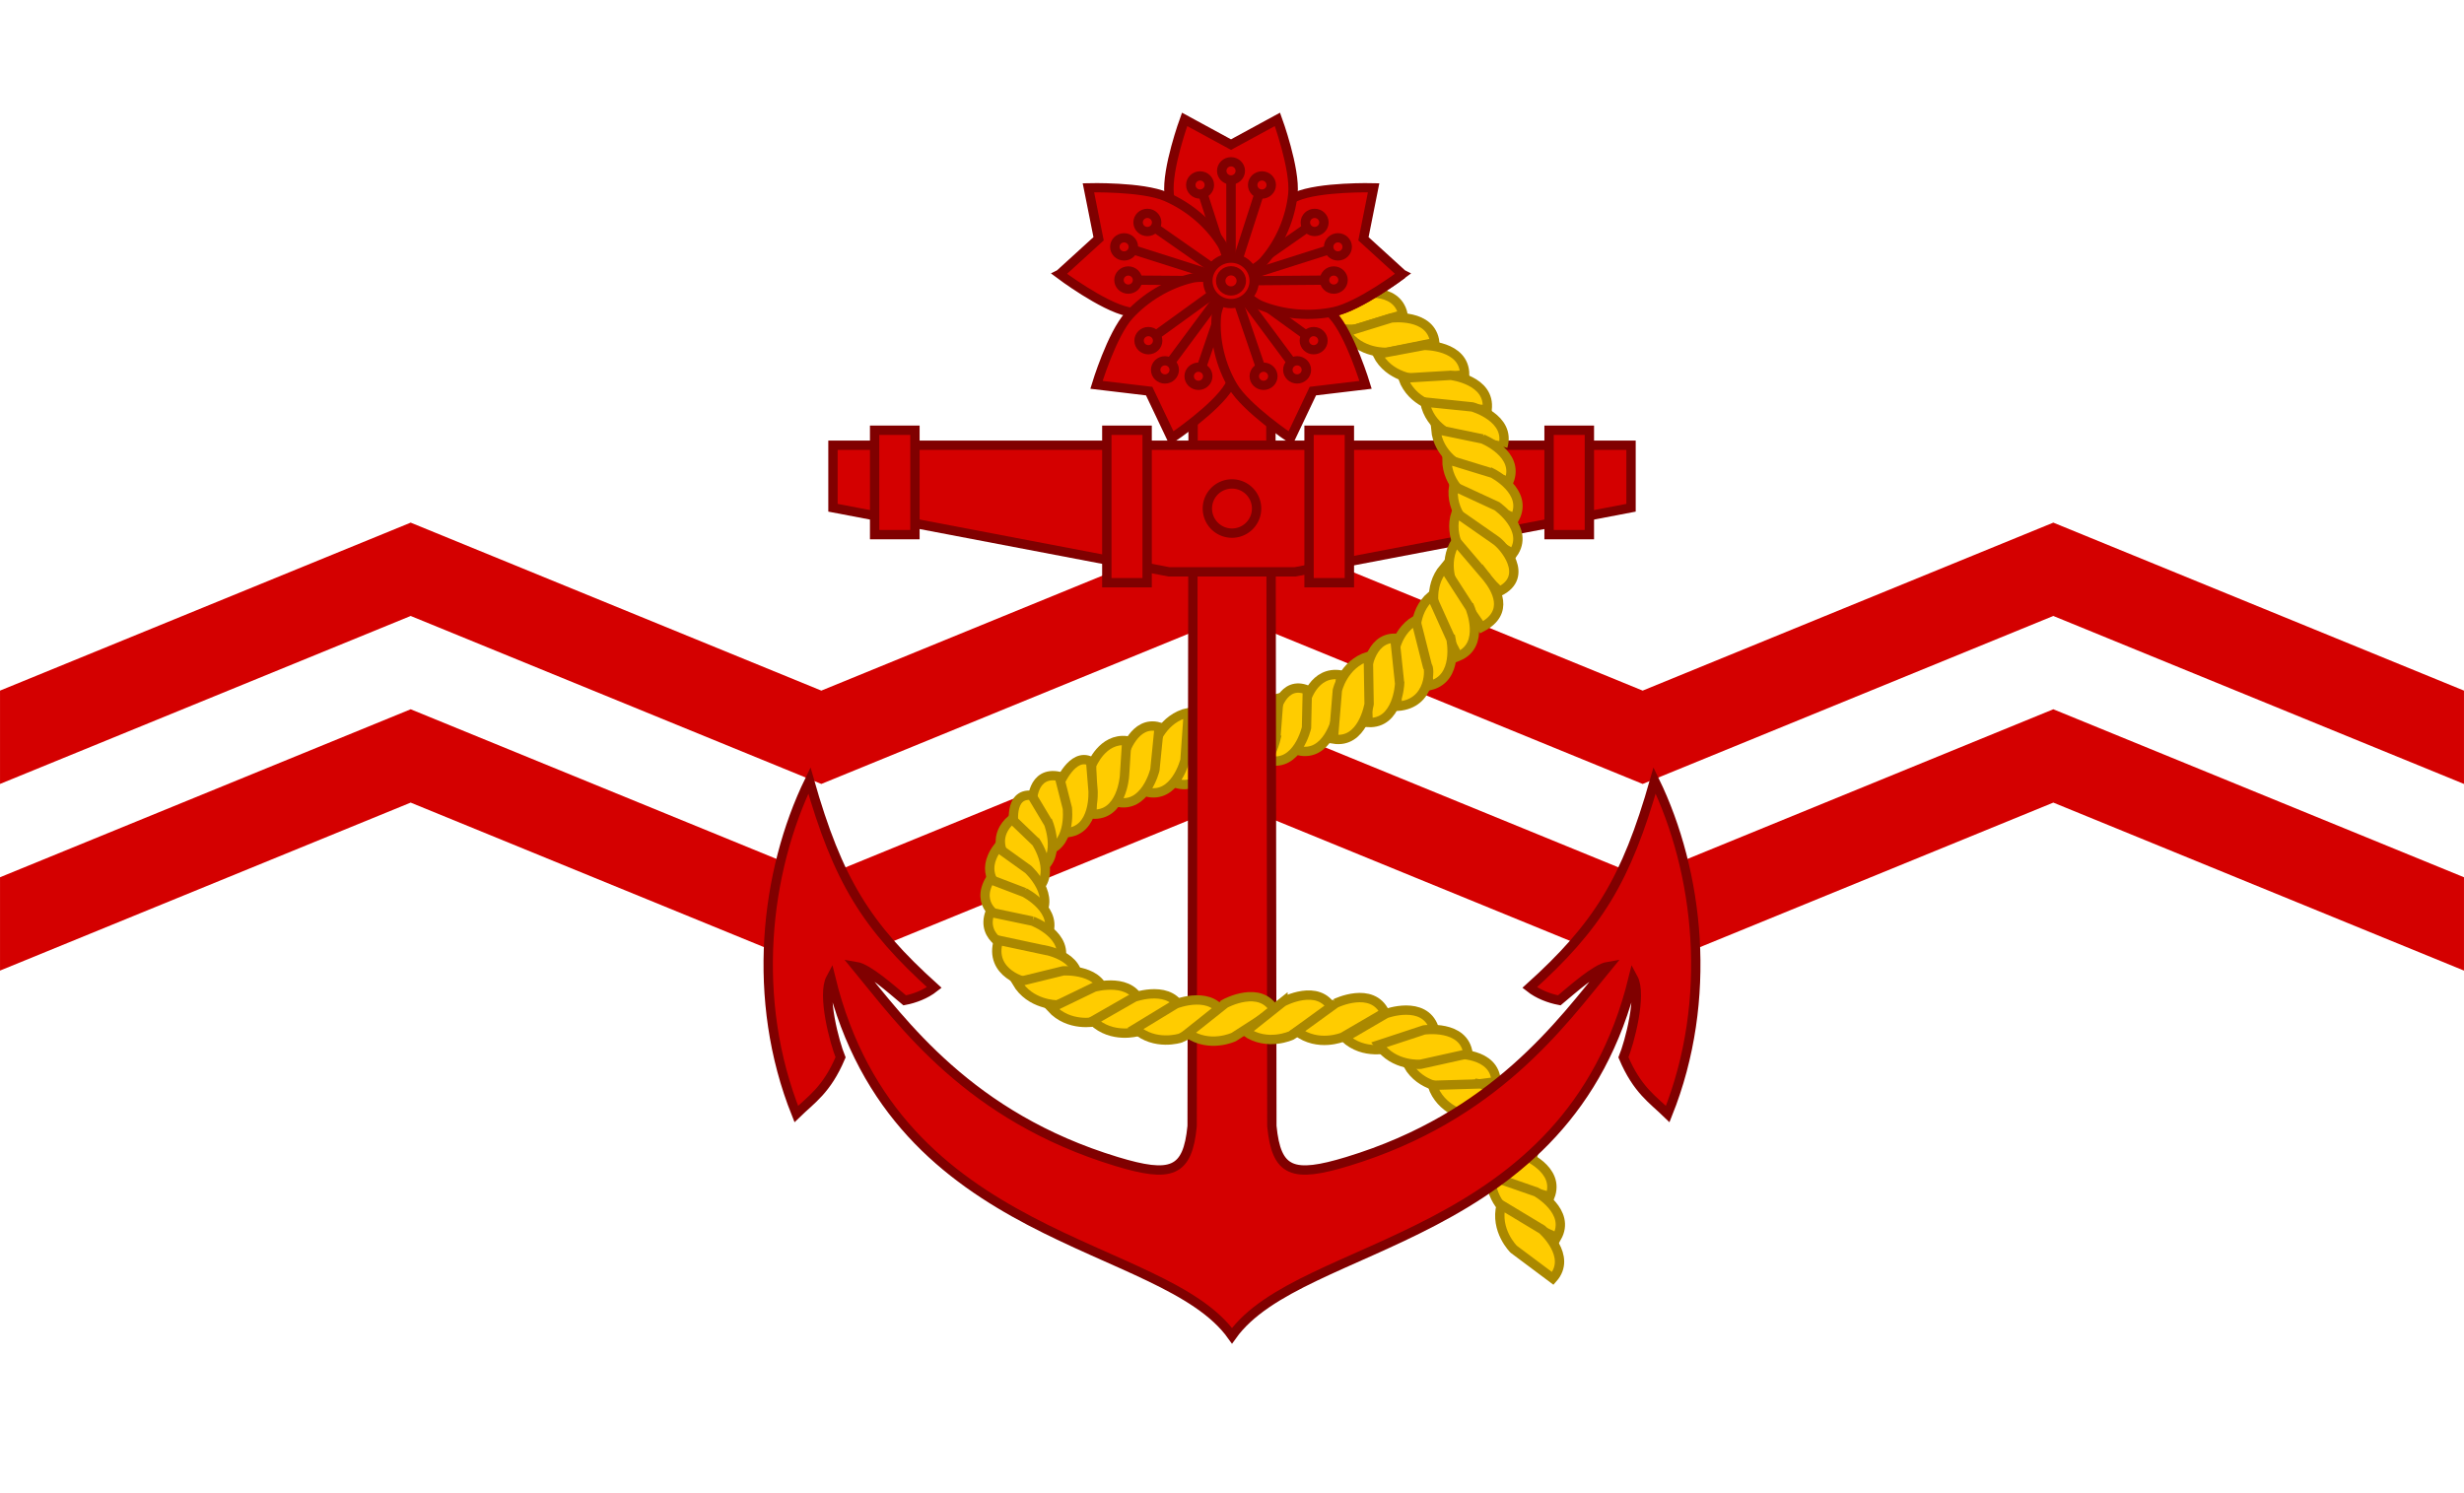 <?xml version="1.0" encoding="UTF-8" standalone="no"?>
<svg
   xmlns:dc="http://purl.org/dc/elements/1.1/"
   xmlns:cc="http://creativecommons.org/ns#"
   xmlns:rdf="http://www.w3.org/1999/02/22-rdf-syntax-ns#"
   xmlns:svg="http://www.w3.org/2000/svg"
   xmlns="http://www.w3.org/2000/svg"
   xmlns:sodipodi="http://sodipodi.sourceforge.net/DTD/sodipodi-0.dtd"
   xmlns:inkscape="http://www.inkscape.org/namespaces/inkscape"
   width="34.925mm"
   height="21.167mm"
   version="1.1"
   viewBox="0 0 123.752 74.997"
   id="svg2268"
   sodipodi:docname="Secretary of the Navy Japan.svg"
   inkscape:version="1.0.2-2 (e86c870879, 2021-01-15)">
  <defs
     id="defs2272">
    <clipPath
       clipPathUnits="userSpaceOnUse"
       id="clipPath12526">
      <path
         d="M 11.991,11.991 H 583.285 V 829.899 H 11.991 Z"
         id="path12528"
         inkscape:connector-curvature="0" />
    </clipPath>
    <clipPath
       clipPathUnits="userSpaceOnUse"
       id="clipPath12526-0">
      <path
         d="M 11.991,11.991 H 583.285 V 829.899 H 11.991 Z"
         id="path12528-1"
         inkscape:connector-curvature="0" />
    </clipPath>
    <clipPath
       clipPathUnits="userSpaceOnUse"
       id="clipPath12526-4">
      <path
         d="M 11.991,11.991 H 583.285 V 829.899 H 11.991 Z"
         id="path12528-2"
         inkscape:connector-curvature="0" />
    </clipPath>
    <clipPath
       clipPathUnits="userSpaceOnUse"
       id="clipPath12526-6">
      <path
         d="M 11.991,11.991 H 583.285 V 829.899 H 11.991 Z"
         id="path12528-9"
         inkscape:connector-curvature="0" />
    </clipPath>
    <clipPath
       clipPathUnits="userSpaceOnUse"
       id="clipPath12526-9">
      <path
         d="M 11.991,11.991 H 583.285 V 829.899 H 11.991 Z"
         id="path12528-99"
         inkscape:connector-curvature="0" />
    </clipPath>
    <clipPath
       clipPathUnits="userSpaceOnUse"
       id="clipPath18928">
      <path
         d="M 11.991,11.991 H 583.285 V 829.899 H 11.991 Z"
         id="path18930"
         inkscape:connector-curvature="0" />
    </clipPath>
    <clipPath
       clipPathUnits="userSpaceOnUse"
       id="clipPath12526-62">
      <path
         d="M 11.991,11.991 H 583.285 V 829.899 H 11.991 Z"
         id="path12528-5"
         inkscape:connector-curvature="0" />
    </clipPath>
    <clipPath
       clipPathUnits="userSpaceOnUse"
       id="clipPath18928-4">
      <path
         d="M 11.991,11.991 H 583.285 V 829.899 H 11.991 Z"
         id="path18930-1"
         inkscape:connector-curvature="0" />
    </clipPath>
    <clipPath
       clipPathUnits="userSpaceOnUse"
       id="clipPath12526-2">
      <path
         d="M 11.991,11.991 H 583.285 V 829.899 H 11.991 Z"
         id="path12528-18"
         inkscape:connector-curvature="0" />
    </clipPath>
    <clipPath
       clipPathUnits="userSpaceOnUse"
       id="clipPath18928-5">
      <path
         d="M 11.991,11.991 H 583.285 V 829.899 H 11.991 Z"
         id="path18930-4"
         inkscape:connector-curvature="0" />
    </clipPath>
    <clipPath
       clipPathUnits="userSpaceOnUse"
       id="clipPath12526-3">
      <path
         d="M 11.991,11.991 H 583.285 V 829.899 H 11.991 Z"
         id="path12528-3"
         inkscape:connector-curvature="0" />
    </clipPath>
    <clipPath
       clipPathUnits="userSpaceOnUse"
       id="clipPath18928-3">
      <path
         d="M 11.991,11.991 H 583.285 V 829.899 H 11.991 Z"
         id="path18930-3"
         inkscape:connector-curvature="0" />
    </clipPath>
    <clipPath
       clipPathUnits="userSpaceOnUse"
       id="clipPath12526-44">
      <path
         d="M 11.991,11.991 H 583.285 V 829.899 H 11.991 Z"
         id="path12528-34"
         inkscape:connector-curvature="0" />
    </clipPath>
    <clipPath
       clipPathUnits="userSpaceOnUse"
       id="clipPath18928-6">
      <path
         d="M 11.991,11.991 H 583.285 V 829.899 H 11.991 Z"
         id="path18930-34"
         inkscape:connector-curvature="0" />
    </clipPath>
    <clipPath
       clipPathUnits="userSpaceOnUse"
       id="clipPath12526-93">
      <path
         d="M 11.991,11.991 H 583.285 V 829.899 H 11.991 Z"
         id="path12528-13"
         inkscape:connector-curvature="0" />
    </clipPath>
    <clipPath
       id="clipPath12526-8"
       clipPathUnits="userSpaceOnUse">
      <path
         inkscape:connector-curvature="0"
         id="path12528-8"
         d="M 11.991,11.991 H 583.285 V 829.899 H 11.991 Z" />
    </clipPath>
    <clipPath
       id="clipPath12526-0-5"
       clipPathUnits="userSpaceOnUse">
      <path
         inkscape:connector-curvature="0"
         id="path12528-1-3"
         d="M 11.991,11.991 H 583.285 V 829.899 H 11.991 Z" />
    </clipPath>
    <clipPath
       id="clipPath12526-4-9"
       clipPathUnits="userSpaceOnUse">
      <path
         inkscape:connector-curvature="0"
         id="path12528-2-8"
         d="M 11.991,11.991 H 583.285 V 829.899 H 11.991 Z" />
    </clipPath>
    <clipPath
       id="clipPath12526-6-3"
       clipPathUnits="userSpaceOnUse">
      <path
         inkscape:connector-curvature="0"
         id="path12528-9-2"
         d="M 11.991,11.991 H 583.285 V 829.899 H 11.991 Z" />
    </clipPath>
    <clipPath
       id="clipPath12526-9-1"
       clipPathUnits="userSpaceOnUse">
      <path
         inkscape:connector-curvature="0"
         id="path12528-99-5"
         d="M 11.991,11.991 H 583.285 V 829.899 H 11.991 Z" />
    </clipPath>
    <clipPath
       id="clipPath18928-34"
       clipPathUnits="userSpaceOnUse">
      <path
         inkscape:connector-curvature="0"
         id="path18930-33"
         d="M 11.991,11.991 H 583.285 V 829.899 H 11.991 Z" />
    </clipPath>
    <clipPath
       id="clipPath12526-62-9"
       clipPathUnits="userSpaceOnUse">
      <path
         inkscape:connector-curvature="0"
         id="path12528-5-6"
         d="M 11.991,11.991 H 583.285 V 829.899 H 11.991 Z" />
    </clipPath>
    <clipPath
       id="clipPath18928-4-5"
       clipPathUnits="userSpaceOnUse">
      <path
         inkscape:connector-curvature="0"
         id="path18930-1-5"
         d="M 11.991,11.991 H 583.285 V 829.899 H 11.991 Z" />
    </clipPath>
    <clipPath
       id="clipPath12526-2-2"
       clipPathUnits="userSpaceOnUse">
      <path
         inkscape:connector-curvature="0"
         id="path12528-18-4"
         d="M 11.991,11.991 H 583.285 V 829.899 H 11.991 Z" />
    </clipPath>
    <clipPath
       id="clipPath18928-5-7"
       clipPathUnits="userSpaceOnUse">
      <path
         inkscape:connector-curvature="0"
         id="path18930-4-5"
         d="M 11.991,11.991 H 583.285 V 829.899 H 11.991 Z" />
    </clipPath>
    <clipPath
       id="clipPath12526-3-8"
       clipPathUnits="userSpaceOnUse">
      <path
         inkscape:connector-curvature="0"
         id="path12528-3-7"
         d="M 11.991,11.991 H 583.285 V 829.899 H 11.991 Z" />
    </clipPath>
    <clipPath
       id="clipPath18928-3-8"
       clipPathUnits="userSpaceOnUse">
      <path
         inkscape:connector-curvature="0"
         id="path18930-3-6"
         d="M 11.991,11.991 H 583.285 V 829.899 H 11.991 Z" />
    </clipPath>
    <clipPath
       id="clipPath12526-44-1"
       clipPathUnits="userSpaceOnUse">
      <path
         inkscape:connector-curvature="0"
         id="path12528-34-6"
         d="M 11.991,11.991 H 583.285 V 829.899 H 11.991 Z" />
    </clipPath>
    <clipPath
       id="clipPath18928-6-3"
       clipPathUnits="userSpaceOnUse">
      <path
         inkscape:connector-curvature="0"
         id="path18930-34-8"
         d="M 11.991,11.991 H 583.285 V 829.899 H 11.991 Z" />
    </clipPath>
    <clipPath
       id="clipPath12526-93-1"
       clipPathUnits="userSpaceOnUse">
      <path
         inkscape:connector-curvature="0"
         id="path12528-13-7"
         d="M 11.991,11.991 H 583.285 V 829.899 H 11.991 Z" />
    </clipPath>
    <linearGradient
       id="linearGradient5820">
      <stop
         id="stop5814"
         offset="0"
         style="stop-color:#a2a2a2;stop-opacity:1" />
      <stop
         style="stop-color:#dadada;stop-opacity:1"
         offset="0.484"
         id="stop5816" />
      <stop
         id="stop5818"
         offset="1"
         style="stop-color:#a8a8a8;stop-opacity:1" />
    </linearGradient>
  </defs>
  <sodipodi:namedview
     pagecolor="#ffffff"
     bordercolor="#666666"
     borderopacity="1"
     objecttolerance="10"
     gridtolerance="10"
     guidetolerance="10"
     inkscape:pageopacity="0"
     inkscape:pageshadow="2"
     inkscape:window-width="1920"
     inkscape:window-height="991"
     id="namedview2270"
     showgrid="false"
     inkscape:zoom="4"
     inkscape:cx="43.015867"
     inkscape:cy="56.289511"
     inkscape:window-x="-9"
     inkscape:window-y="-9"
     inkscape:window-maximized="1"
     inkscape:current-layer="svg2268"
     inkscape:snap-bbox="true"
     inkscape:snap-bbox-midpoints="true"
     inkscape:measure-start="0,0"
     inkscape:measure-end="0,0"
     inkscape:document-rotation="0" />
  <rect
     style="opacity:1;fill:#ffffff;fill-opacity:1;fill-rule:nonzero;stroke:none;stroke-width:0.602;stroke-linecap:square;stroke-linejoin:miter;stroke-miterlimit:4;stroke-dasharray:none;stroke-dashoffset:0;stroke-opacity:1;paint-order:normal"
     id="rect4610"
     width="123.752"
     height="75.001"
     x="0"
     y="-0.002" />
  <g
     style="fill:#ffe24b;stroke-width:3.223"
     id="g4"
     transform="matrix(0.432,0,0,0.441,-262.656,-353.941)" />
  <g
     style="fill:#ffe24b;stroke-width:3.223"
     id="g6"
     transform="matrix(-0.432,0,0,0.441,1994.734,-353.941)" />
  <g
     style="fill:#ffe24b;stroke-width:3.223"
     id="g8"
     transform="matrix(0.432,0,0,0.441,803.484,-377.701)" />
  <g
     style="fill:#ffe24b;stroke-width:3.223"
     id="g10"
     transform="matrix(-0.432,0,0,0.441,3060.834,-377.701)" />
  <g
     style="fill:#ffe24b;stroke-width:3.223"
     id="g12"
     transform="matrix(0.035,0,0,0.029,217.197,-5.601)" />
  <g
     style="fill:#ffe24b;stroke-width:3.223"
     id="g14"
     transform="matrix(-0.035,0,0,0.029,399.354,-5.601)" />
  <g
     style="fill:#ffe24b;stroke-width:3.223"
     id="g16"
     transform="matrix(0.035,0,0,0.029,303.227,-7.151)" />
  <g
     style="fill:#ffe24b;stroke-width:3.223"
     id="g18"
     transform="matrix(-0.035,0,0,0.029,485.384,-7.151)" />
  <g
     id="g4884"
     transform="matrix(0.938,0,0,0.938,-130,-188.115)">
    <g
       transform="translate(-2.73,-20.433)"
       id="g6125" />
  </g>
  <path
     style="fill:#e39312;fill-opacity:1;stroke:none;stroke-width:0.938"
     d=""
     id="path3950"
     inkscape:connector-curvature="0" />
  <g
     id="g4756"
     transform="translate(168.382,6.143)">
    <path
       sodipodi:nodetypes="ccccccccccccccc"
       inkscape:connector-curvature="0"
       id="path4683-0"
       d="m -65.256,29.481 -20.625,8.438 -20.625,-8.438 -20.625,8.438 -20.625,-8.438 -20.625,8.438 v 4.688 l 20.625,-8.438 20.625,8.438 20.625,-8.438 20.625,8.438 20.625,-8.438 20.625,8.438 2e-6,-4.688 z"
       style="fill:#d40000;stroke:none;stroke-width:0.938px;stroke-linecap:butt;stroke-linejoin:miter;stroke-opacity:1" />
    <path
       sodipodi:nodetypes="ccccccccccccccc"
       inkscape:connector-curvature="0"
       id="path4683-0-6"
       d="m -65.256,20.106 -20.625,8.438 -20.625,-8.438 -20.625,8.438 -20.625,-8.438 -20.625,8.438 v 4.688 l 20.625,-8.438 20.625,8.438 20.625,-8.438 20.625,8.438 20.625,-8.438 20.625,8.438 v -4.688 z"
       style="fill:#d40000;stroke:none;stroke-width:0.938px;stroke-linecap:butt;stroke-linejoin:miter;stroke-opacity:1" />
  </g>
  <g
     id="g4870"
     transform="translate(-6.6610909e-6,4.688)"
     style="stroke-width:0.469;stroke-miterlimit:4;stroke-dasharray:none">
    <path
       sodipodi:nodetypes="ccccc"
       stroke-miterlimit="3.864"
       d="m 73.047,48.255 -2.336,0.545 c 0.658,1.155 2.005,1.158 2.005,1.158 l 2.427,-0.316 c -0.064,-1.501 -2.097,-1.387 -2.097,-1.387 z"
       id="path51715"
       inkscape:connector-curvature="0"
       style="display:inline;fill:#ffcc00;fill-opacity:1;stroke:#aa8800;stroke-width:0.469;stroke-miterlimit:4;stroke-dasharray:none;stroke-opacity:1" />
    <path
       style="display:inline;fill:#ffcc00;fill-opacity:1;stroke:#aa8800;stroke-width:0.469;stroke-miterlimit:4;stroke-dasharray:none;stroke-opacity:1"
       inkscape:connector-curvature="0"
       id="path51717"
       d="m 74.332,49.754 -2.397,0.071 c 0.416,1.262 1.736,1.533 1.736,1.533 l 2.442,0.171 c 0.235,-1.484 -1.781,-1.775 -1.781,-1.775 z"
       stroke-miterlimit="3.864"
       sodipodi:nodetypes="ccccc" />
    <path
       sodipodi:nodetypes="ccccc"
       stroke-miterlimit="3.864"
       d="M 75.442,51.417 73.056,51.175 c 0.248,1.306 1.521,1.746 1.521,1.746 l 2.399,0.488 c 0.427,-1.441 -1.534,-1.992 -1.534,-1.992 z"
       id="path51719"
       inkscape:connector-curvature="0"
       style="display:inline;fill:#ffcc00;fill-opacity:1;stroke:#aa8800;stroke-width:0.469;stroke-miterlimit:4;stroke-dasharray:none;stroke-opacity:1" />
    <path
       style="display:inline;fill:#ffcc00;fill-opacity:1;stroke:#aa8800;stroke-width:0.469;stroke-miterlimit:4;stroke-dasharray:none;stroke-opacity:1"
       inkscape:connector-curvature="0"
       id="path51721"
       d="m 76.488,53.308 -2.356,-0.448 c 0.134,1.322 1.364,1.871 1.364,1.871 l 2.347,0.694 c 0.55,-1.398 -1.355,-2.118 -1.355,-2.118 z"
       stroke-miterlimit="3.864"
       sodipodi:nodetypes="ccccc" />
    <path
       sodipodi:nodetypes="ccccc"
       stroke-miterlimit="3.864"
       d="m 77.152,55.179 -2.265,-0.788 c -0.061,1.328 1.076,2.051 1.076,2.051 l 2.221,1.03 c 0.749,-1.303 -1.031,-2.293 -1.031,-2.293 z"
       id="path51723"
       inkscape:connector-curvature="0"
       style="display:inline;fill:#ffcc00;fill-opacity:1;stroke:#aa8800;stroke-width:0.469;stroke-miterlimit:4;stroke-dasharray:none;stroke-opacity:1" />
    <path
       style="display:inline;fill:#ffcc00;fill-opacity:1;stroke:#aa8800;stroke-width:0.469;stroke-miterlimit:4;stroke-dasharray:none;stroke-opacity:1"
       inkscape:connector-curvature="0"
       id="path51725"
       d="m 77.45,57.068 -2.054,-1.238 c -0.333,1.286 0.63,2.229 0.63,2.229 l 1.961,1.466 c 1.001,-1.121 -0.536,-2.456 -0.536,-2.456 z"
       stroke-miterlimit="3.864"
       sodipodi:nodetypes="ccccc" />
    <path
       style="display:inline;fill:#ffcc00;fill-opacity:1;stroke:#aa8800;stroke-width:0.469;stroke-miterlimit:4;stroke-dasharray:none;stroke-opacity:1"
       inkscape:connector-curvature="0"
       id="path51727"
       d="m 67.116,31.378 0.235,-2.164 c -1.376,-0.237 -1.788,1.337 -1.781,1.377 l -0.364,2.421 c 1.461,0.352 1.911,-1.634 1.911,-1.634 z"
       stroke-miterlimit="3.864"
       sodipodi:nodetypes="cccccc" />
    <path
       sodipodi:nodetypes="ccccc"
       stroke-miterlimit="3.864"
       d="m 65.66,29.971 c -1.243,-0.512 -1.588,1.103 -1.589,1.107 l -0.364,2.421 c 1.461,0.352 1.911,-1.634 1.911,-1.634 z"
       id="path51729"
       inkscape:connector-curvature="0"
       style="display:inline;fill:#ffcc00;fill-opacity:1;stroke:#aa8800;stroke-width:0.469;stroke-miterlimit:4;stroke-dasharray:none;stroke-opacity:1" />
    <path
       style="display:inline;fill:#ffcc00;fill-opacity:1;stroke:#aa8800;stroke-width:0.469;stroke-miterlimit:4;stroke-dasharray:none;stroke-opacity:1"
       inkscape:connector-curvature="0"
       id="path51731"
       d="m 64.072,32.452 0.158,-2.087 c -1.291,0.315 -1.704,1.3 -1.704,1.3 l -0.364,2.421 c 1.461,0.352 1.911,-1.634 1.911,-1.634 z"
       stroke-miterlimit="3.864"
       sodipodi:nodetypes="cccccc" />
    <path
       sodipodi:nodetypes="ccccc"
       stroke-miterlimit="3.864"
       d="m 62.557,32.854 0.119,-2.395 c -1.291,0.315 -1.666,1.609 -1.666,1.609 l -0.364,2.421 c 1.461,0.352 1.911,-1.634 1.911,-1.634 z"
       id="path51733"
       inkscape:connector-curvature="0"
       style="display:inline;fill:#ffcc00;fill-opacity:1;stroke:#aa8800;stroke-width:0.469;stroke-miterlimit:4;stroke-dasharray:none;stroke-opacity:1" />
    <path
       style="display:inline;fill:#ffcc00;fill-opacity:1;stroke:#aa8800;stroke-width:0.469;stroke-miterlimit:4;stroke-dasharray:none;stroke-opacity:1"
       inkscape:connector-curvature="0"
       id="path51735"
       d="m 61.071,33.172 0.312,-2.378 c -1.312,0.209 -1.79,1.469 -1.79,1.469 l -0.559,2.383 c 1.428,0.469 2.036,-1.475 2.036,-1.475 z"
       stroke-miterlimit="3.864"
       sodipodi:nodetypes="ccccc" />
    <path
       sodipodi:nodetypes="ccccc"
       stroke-miterlimit="3.864"
       d="m 59.515,33.491 0.169,-2.392 c -1.297,0.288 -1.699,1.574 -1.699,1.574 l -0.414,2.413 c 1.453,0.382 1.944,-1.594 1.944,-1.594 z"
       id="path51737"
       inkscape:connector-curvature="0"
       style="display:inline;fill:#ffcc00;fill-opacity:1;stroke:#aa8800;stroke-width:0.469;stroke-miterlimit:4;stroke-dasharray:none;stroke-opacity:1" />
    <path
       style="fill:#d40000;fill-opacity:1;fill-rule:evenodd;stroke:#800000;stroke-width:0.469;stroke-linecap:butt;stroke-linejoin:miter;stroke-miterlimit:4;stroke-dasharray:none;stroke-opacity:1"
       d="m 59.929,11.789 -0.055,40.081 c -0.226,2.336 -1.053,2.614 -3.796,1.782 -7.411,-2.25 -10.747,-6.961 -13.083,-9.798 0.607,0.1 1.761,1.135 2.443,1.703 0.492,-0.092 1.054,-0.304 1.487,-0.645 -3.411,-3.075 -4.842,-5.371 -6.273,-10.397 -2.234,4.594 -2.962,11.003 -0.659,16.752 0.755,-0.735 1.527,-1.203 2.224,-2.847 -0.297,-0.72 -0.947,-3.134 -0.491,-3.978 3.288,13.439 16.684,13.1 20.15,17.964 3.466,-4.864 16.861,-4.524 20.15,-17.964 0.456,0.844 -0.194,3.258 -0.491,3.978 0.698,1.644 1.47,2.112 2.224,2.847 2.302,-5.749 1.575,-12.159 -0.659,-16.752 -1.43,5.027 -2.862,7.322 -6.273,10.397 0.432,0.341 0.995,0.552 1.487,0.645 0.682,-0.568 1.836,-1.603 2.443,-1.703 -2.336,2.837 -5.672,7.548 -13.083,9.798 -2.743,0.833 -3.57,0.554 -3.796,-1.782 l -0.055,-40.081 c -0.922,-0.664 -1.813,-0.724 -1.947,-0.724 -0.135,0 -1.026,0.059 -1.947,0.724 z"
       id="path51741"
       inkscape:connector-curvature="0"
       sodipodi:nodetypes="ccscccccccccccccccsccsc" />
    <path
       sodipodi:nodetypes="ccccccccc"
       inkscape:connector-curvature="0"
       id="path51743"
       d="M 58.709,24.033 41.835,20.814 v -3.141 h 20.041 20.041 v 3.141 L 65.043,24.033 h -3.167 z"
       style="fill:#d40000;fill-opacity:1;fill-rule:evenodd;stroke:#800000;stroke-width:0.469;stroke-linecap:butt;stroke-linejoin:miter;stroke-miterlimit:4;stroke-dasharray:none;stroke-opacity:1" />
    <path
       style="fill:#d40000;fill-opacity:1;stroke:#800000;stroke-width:0.469;stroke-linejoin:miter;stroke-miterlimit:4;stroke-dasharray:none;stroke-opacity:1"
       d="m 60.639,20.853 a 1.236,1.236 0 0 0 1.236,1.236 1.236,1.236 0 0 0 1.236,-1.236 1.236,1.236 0 0 0 -1.236,-1.236 1.236,1.236 0 0 0 -1.236,1.236 z"
       id="circle51745"
       inkscape:connector-curvature="0" />
    <path
       inkscape:connector-curvature="0"
       id="path51747"
       d="m 79.825,16.92 h -2.025 v 5.244 h 2.025 z"
       style="display:inline;fill:#d40000;fill-opacity:1;stroke:#800000;stroke-width:0.469;stroke-linejoin:miter;stroke-miterlimit:4;stroke-dasharray:none;stroke-opacity:1" />
    <path
       inkscape:connector-curvature="0"
       id="path51749"
       d="m 45.952,16.92 h -2.025 v 5.244 h 2.025 z"
       style="display:inline;fill:#d40000;fill-opacity:1;stroke:#800000;stroke-width:0.469;stroke-linejoin:miter;stroke-miterlimit:4;stroke-dasharray:none;stroke-opacity:1" />
    <path
       sodipodi:nodetypes="ccccc"
       inkscape:connector-curvature="0"
       style="display:inline;fill:#d40000;fill-opacity:1;stroke:#800000;stroke-width:0.469;stroke-linejoin:miter;stroke-miterlimit:4;stroke-dasharray:none;stroke-opacity:1"
       d="m 67.771,16.92 h -2.025 v 7.659 h 2.025 z"
       id="path51751" />
    <path
       id="path51753"
       d="m 57.614,16.92 h -2.025 v 7.659 h 2.025 z"
       style="display:inline;fill:#d40000;fill-opacity:1;stroke:#800000;stroke-width:0.469;stroke-linejoin:miter;stroke-miterlimit:4;stroke-dasharray:none;stroke-opacity:1"
       inkscape:connector-curvature="0"
       sodipodi:nodetypes="ccccc" />
    <path
       style="display:inline;fill:#ffcc00;fill-opacity:1;stroke:#aa8800;stroke-width:0.469;stroke-miterlimit:4;stroke-dasharray:none;stroke-opacity:1"
       inkscape:connector-curvature="0"
       id="path51757"
       d="M 68.689,9.848 C 68.214,8.422 66.292,9.092 66.292,9.092 L 64.196,10.258 c 0.95,0.929 2.247,0.562 2.247,0.562 z"
       stroke-miterlimit="3.864" />
    <path
       stroke-miterlimit="3.864"
       d="M 70.465,11.105 C 70.147,9.636 68.163,10.093 68.163,10.093 l -2.21,0.932 c 0.844,1.027 2.172,0.802 2.172,0.802 z"
       id="path51759"
       inkscape:connector-curvature="0"
       style="display:inline;fill:#ffcc00;fill-opacity:1;stroke:#aa8800;stroke-width:0.469;stroke-miterlimit:4;stroke-dasharray:none;stroke-opacity:1" />
    <path
       style="display:inline;fill:#ffcc00;fill-opacity:1;stroke:#aa8800;stroke-width:0.469;stroke-miterlimit:4;stroke-dasharray:none;stroke-opacity:1"
       inkscape:connector-curvature="0"
       id="path51761"
       d="m 72.062,12.517 c -0.171,-1.493 -2.19,-1.235 -2.19,-1.235 l -2.291,0.709 c 0.738,1.105 2.082,1.013 2.082,1.013 z"
       stroke-miterlimit="3.864" />
    <path
       stroke-miterlimit="3.864"
       d="m 73.562,14.137 c 0.002,-1.503 -2.034,-1.478 -2.034,-1.478 L 69.171,13.101 c 0.607,1.182 1.952,1.245 1.952,1.245 z"
       id="path51763"
       inkscape:connector-curvature="0"
       style="display:inline;fill:#ffcc00;fill-opacity:1;stroke:#aa8800;stroke-width:0.469;stroke-miterlimit:4;stroke-dasharray:none;stroke-opacity:1" />
    <path
       style="display:inline;fill:#ffcc00;fill-opacity:1;stroke:#aa8800;stroke-width:0.469;stroke-miterlimit:4;stroke-dasharray:none;stroke-opacity:1"
       inkscape:connector-curvature="0"
       id="path51765"
       d="m 74.689,15.883 c 0.19,-1.491 -1.833,-1.721 -1.833,-1.721 l -2.394,0.143 c 0.454,1.249 1.781,1.48 1.781,1.48 l 2.446,0.098 z"
       stroke-miterlimit="3.864" />
    <path
       stroke-miterlimit="3.864"
       d="M 75.479,17.742 C 75.906,16.301 73.946,15.749 73.946,15.749 l -2.386,-0.243 c 0.248,1.306 1.521,1.747 1.521,1.747 l 2.399,0.489 z"
       id="path51767"
       inkscape:connector-curvature="0"
       style="display:inline;fill:#ffcc00;fill-opacity:1;stroke:#aa8800;stroke-width:0.469;stroke-miterlimit:4;stroke-dasharray:none;stroke-opacity:1" />
    <path
       style="display:inline;fill:#ffcc00;fill-opacity:1;stroke:#aa8800;stroke-width:0.469;stroke-miterlimit:4;stroke-dasharray:none;stroke-opacity:1"
       inkscape:connector-curvature="0"
       id="path51769"
       d="m 74.46,17.358 -2.349,-0.486 c 0.113,1.324 1.334,1.893 1.334,1.893 l 2.336,0.731 c 0.572,-1.39 -1.322,-2.139 -1.322,-2.139 z"
       stroke-miterlimit="3.864"
       sodipodi:nodetypes="ccccc" />
    <path
       sodipodi:nodetypes="ccccc"
       stroke-miterlimit="3.864"
       d="m 74.962,19.081 -2.293,-0.703 c -0.011,1.329 1.152,2.009 1.152,2.009 l 2.258,0.946 c 0.699,-1.33 -1.116,-2.253 -1.116,-2.253 z"
       id="path51771"
       inkscape:connector-curvature="0"
       style="display:inline;fill:#ffcc00;fill-opacity:1;stroke:#aa8800;stroke-width:0.469;stroke-miterlimit:4;stroke-dasharray:none;stroke-opacity:1" />
    <path
       style="display:inline;fill:#ffcc00;fill-opacity:1;stroke:#aa8800;stroke-width:0.469;stroke-miterlimit:4;stroke-dasharray:none;stroke-opacity:1"
       inkscape:connector-curvature="0"
       id="path51773"
       d="m 75.182,20.736 -2.177,-1.007 c -0.191,1.315 0.869,2.147 0.869,2.147 l 2.109,1.244 c 0.873,-1.223 -0.8,-2.383 -0.8,-2.383 z"
       stroke-miterlimit="3.864"
       sodipodi:nodetypes="ccccc" />
    <path
       sodipodi:nodetypes="cccccc"
       stroke-miterlimit="3.864"
       d="m 75.097,22.432 -1.968,-1.371 c -0.418,1.262 0.481,2.265 0.481,2.265 l 1.705,1.689 c 1.523,-0.759 0.206,-2.311 -0.218,-2.583 z"
       id="path51775"
       inkscape:connector-curvature="0"
       style="display:inline;fill:#ffcc00;fill-opacity:1;stroke:#aa8800;stroke-width:0.469;stroke-miterlimit:4;stroke-dasharray:none;stroke-opacity:1" />
    <path
       style="display:inline;fill:#ffcc00;fill-opacity:1;stroke:#aa8800;stroke-width:0.469;stroke-miterlimit:4;stroke-dasharray:none;stroke-opacity:1"
       inkscape:connector-curvature="0"
       id="path51777"
       d="m 74.686,24.317 -1.555,-1.826 C 72.407,23.605 73.021,24.804 73.021,24.804 l 1.394,2.012 c 1.439,-0.748 0.722,-1.936 0.271,-2.499 z"
       stroke-miterlimit="3.864"
       sodipodi:nodetypes="cccccc" />
    <path
       sodipodi:nodetypes="ccccc"
       stroke-miterlimit="3.864"
       d="m 73.83,25.838 -1.3,-2.015 c -0.865,1.009 -0.415,2.278 -0.415,2.278 l 1.116,2.179 c 1.392,-0.566 0.599,-2.442 0.599,-2.442 z"
       id="path51779"
       inkscape:connector-curvature="0"
       style="display:inline;fill:#ffcc00;fill-opacity:1;stroke:#aa8800;stroke-width:0.469;stroke-miterlimit:4;stroke-dasharray:none;stroke-opacity:1" />
    <path
       style="display:inline;fill:#ffcc00;fill-opacity:1;stroke:#aa8800;stroke-width:0.469;stroke-miterlimit:4;stroke-dasharray:none;stroke-opacity:1"
       inkscape:connector-curvature="0"
       id="path51781"
       d="m 72.876,27.417 -0.987,-2.186 c -1.005,0.869 -0.748,2.192 -0.748,2.192 l 0.685,2.32 c 1.46,-0.354 1.05,-2.326 1.05,-2.326 z"
       stroke-miterlimit="3.864"
       sodipodi:nodetypes="cccccc" />
    <path
       sodipodi:nodetypes="cccccc"
       stroke-miterlimit="3.864"
       d="m 71.694,28.78 -0.589,-2.325 c -1.142,0.68 -1.12,2.027 -1.12,2.027 l 0.208,2.305 c 1.737,-0.126 1.615,-2.024 1.501,-2.007 z"
       id="path51783"
       inkscape:connector-curvature="0"
       style="display:inline;fill:#ffcc00;fill-opacity:1;stroke:#aa8800;stroke-width:0.469;stroke-miterlimit:4;stroke-dasharray:none;stroke-opacity:1" />
    <path
       style="display:inline;fill:#ffcc00;fill-opacity:1;stroke:#aa8800;stroke-width:0.469;stroke-miterlimit:4;stroke-dasharray:none;stroke-opacity:1"
       inkscape:connector-curvature="0"
       id="path51785"
       d="m 70.295,29.647 -0.24,-2.281 c -1.304,-0.004 -1.425,1.777 -1.423,1.788 l 0.081,2.447 c 1.501,0.081 1.582,-1.954 1.582,-1.954 z"
       stroke-miterlimit="3.864"
       sodipodi:nodetypes="cccccc" />
    <path
       sodipodi:nodetypes="ccccc"
       stroke-miterlimit="3.864"
       d="m 68.722,28.275 c -1.267,0.4 -1.555,1.716 -1.555,1.716 l -0.202,2.44 c 1.481,0.254 1.797,-1.758 1.797,-1.758 z"
       id="path51787"
       inkscape:connector-curvature="0"
       style="display:inline;fill:#ffcc00;fill-opacity:1;stroke:#aa8800;stroke-width:0.469;stroke-miterlimit:4;stroke-dasharray:none;stroke-opacity:1" />
    <path
       style="display:inline;fill:#ffcc00;fill-opacity:1;stroke:#aa8800;stroke-width:0.469;stroke-miterlimit:4;stroke-dasharray:none;stroke-opacity:1"
       inkscape:connector-curvature="0"
       id="path51789"
       d="m 58.004,33.979 0.215,-2.152 C 56.967,31.467 56.467,33.173 56.467,33.173 l -0.394,2.416 c 1.457,0.37 1.931,-1.61 1.931,-1.61 z"
       stroke-miterlimit="3.864"
       sodipodi:nodetypes="cccccc" />
    <path
       sodipodi:nodetypes="cccccc"
       stroke-miterlimit="3.864"
       d="M 56.477,34.286 56.59,32.516 c -1.225,-0.144 -1.764,1.237 -1.764,1.237 l 0.022,2.448 c 1.498,0.117 1.629,-1.915 1.629,-1.915 z"
       id="path51791"
       inkscape:connector-curvature="0"
       style="display:inline;fill:#ffcc00;fill-opacity:1;stroke:#aa8800;stroke-width:0.469;stroke-miterlimit:4;stroke-dasharray:none;stroke-opacity:1" />
    <path
       style="display:inline;fill:#ffcc00;fill-opacity:1;stroke:#aa8800;stroke-width:0.469;stroke-miterlimit:4;stroke-dasharray:none;stroke-opacity:1"
       inkscape:connector-curvature="0"
       id="path51793"
       d="m 54.896,35.02 -0.119,-1.471 c -0.925,-0.466 -1.589,1.166 -1.589,1.166 l 0.353,2.422 c 1.5,-0.086 1.355,-2.118 1.355,-2.118 z"
       stroke-miterlimit="3.864"
       sodipodi:nodetypes="cccccc" />
    <path
       sodipodi:nodetypes="cccccc"
       stroke-miterlimit="3.864"
       d="M 53.605,35.901 53.199,34.307 c -1.367,-0.299 -1.397,1.337 -1.315,1.372 l 0.469,2.403 c 1.494,-0.159 1.252,-2.18 1.252,-2.18 z"
       id="path51795"
       inkscape:connector-curvature="0"
       style="display:inline;fill:#ffcc00;fill-opacity:1;stroke:#aa8800;stroke-width:0.469;stroke-miterlimit:4;stroke-dasharray:none;stroke-opacity:1" />
    <path
       style="display:inline;fill:#ffcc00;fill-opacity:1;stroke:#aa8800;stroke-width:0.469;stroke-miterlimit:4;stroke-dasharray:none;stroke-opacity:1"
       inkscape:connector-curvature="0"
       id="path51797"
       d="m 52.664,36.673 -0.847,-1.415 c -1.183,-0.125 -0.897,1.545 -0.874,1.629 l 1.054,2.21 c 1.408,-0.526 0.668,-2.424 0.668,-2.424 z"
       stroke-miterlimit="3.864"
       sodipodi:nodetypes="cccccc" />
    <path
       sodipodi:nodetypes="cccccc"
       stroke-miterlimit="3.864"
       d="m 52.037,37.617 -1.215,-1.166 c -0.977,0.837 -0.426,1.74 -0.42,1.745 l 1.504,1.932 c 1.262,-0.817 0.132,-2.511 0.132,-2.511 z"
       id="path51800"
       inkscape:connector-curvature="0"
       style="display:inline;fill:#ffcc00;fill-opacity:1;stroke:#aa8800;stroke-width:0.469;stroke-miterlimit:4;stroke-dasharray:none;stroke-opacity:1" />
    <path
       style="display:inline;fill:#ffcc00;fill-opacity:1;stroke:#aa8800;stroke-width:0.469;stroke-miterlimit:4;stroke-dasharray:none;stroke-opacity:1"
       inkscape:connector-curvature="0"
       id="path51802"
       d="M 51.643,38.981 50.109,37.88 c -0.95,1.276 0.08,2.049 0.08,2.049 l 1.916,1.523 C 53.14,40.362 51.643,38.981 51.643,38.981 Z"
       stroke-miterlimit="3.864"
       sodipodi:nodetypes="cccccc" />
    <path
       sodipodi:nodetypes="cccccc"
       stroke-miterlimit="3.864"
       d="m 51.449,40.137 -1.723,-0.657 c -0.789,1.331 0.517,1.965 0.582,1.964 l 2.258,0.945 c 0.698,-1.331 -1.118,-2.252 -1.118,-2.252 z"
       id="path51804"
       inkscape:connector-curvature="0"
       style="display:inline;fill:#ffcc00;fill-opacity:1;stroke:#aa8800;stroke-width:0.469;stroke-miterlimit:4;stroke-dasharray:none;stroke-opacity:1" />
    <path
       style="display:inline;fill:#ffcc00;fill-opacity:1;stroke:#aa8800;stroke-width:0.469;stroke-miterlimit:4;stroke-dasharray:none;stroke-opacity:1"
       inkscape:connector-curvature="0"
       id="path51806"
       d="m 51.861,41.579 -2.137,-0.449 c -0.51,1.372 1.112,1.874 1.144,1.872 l 2.347,0.695 c 0.55,-1.398 -1.355,-2.118 -1.355,-2.118 z"
       stroke-miterlimit="3.864"
       sodipodi:nodetypes="cccccc" />
    <path
       sodipodi:nodetypes="cccccc"
       stroke-miterlimit="3.864"
       d="m 52.326,43.002 -2.176,-0.464 c -0.516,1.666 1.413,2.182 1.539,2.077 l 2.444,0.134 c 0.213,-1.488 -1.807,-1.748 -1.807,-1.748 z"
       id="path51808"
       inkscape:connector-curvature="0"
       style="display:inline;fill:#ffcc00;fill-opacity:1;stroke:#aa8800;stroke-width:0.469;stroke-miterlimit:4;stroke-dasharray:none;stroke-opacity:1" />
    <path
       style="display:inline;fill:#ffcc00;fill-opacity:1;stroke:#aa8800;stroke-width:0.469;stroke-miterlimit:4;stroke-dasharray:none;stroke-opacity:1"
       inkscape:connector-curvature="0"
       id="path51810"
       d="m 53.394,44.076 -2.329,0.572 c 0.672,1.147 2.019,1.135 2.019,1.135 l 2.424,-0.345 c -0.081,-1.501 -2.113,-1.362 -2.113,-1.362 z"
       stroke-miterlimit="3.864"
       sodipodi:nodetypes="ccccc" />
    <path
       sodipodi:nodetypes="ccccc"
       stroke-miterlimit="3.864"
       d="m 54.955,44.894 -2.159,1.044 c 0.895,0.982 2.211,0.69 2.211,0.69 l 2.299,-0.841 c -0.392,-1.451 -2.35,-0.893 -2.35,-0.893 z"
       id="path51812"
       inkscape:connector-curvature="0"
       style="display:inline;fill:#ffcc00;fill-opacity:1;stroke:#aa8800;stroke-width:0.469;stroke-miterlimit:4;stroke-dasharray:none;stroke-opacity:1" />
    <path
       style="display:inline;fill:#ffcc00;fill-opacity:1;stroke:#aa8800;stroke-width:0.469;stroke-miterlimit:4;stroke-dasharray:none;stroke-opacity:1"
       inkscape:connector-curvature="0"
       id="path51814"
       d="m 56.97,45.398 -2.082,1.191 c 0.961,0.918 2.253,0.535 2.253,0.535 l 2.235,-0.999 c -0.491,-1.42 -2.406,-0.728 -2.406,-0.728 z"
       stroke-miterlimit="3.864"
       sodipodi:nodetypes="ccccc" />
    <path
       sodipodi:nodetypes="ccccc"
       stroke-miterlimit="3.864"
       d="m 59.063,45.733 -2.049,1.246 c 0.985,0.892 2.267,0.475 2.267,0.475 l 2.208,-1.058 c -0.529,-1.407 -2.425,-0.663 -2.425,-0.663 z"
       id="path51816"
       inkscape:connector-curvature="0"
       style="display:inline;fill:#ffcc00;fill-opacity:1;stroke:#aa8800;stroke-width:0.469;stroke-miterlimit:4;stroke-dasharray:none;stroke-opacity:1" />
    <path
       style="display:inline;fill:#ffcc00;fill-opacity:1;stroke:#aa8800;stroke-width:0.469;stroke-miterlimit:4;stroke-dasharray:none;stroke-opacity:1"
       inkscape:connector-curvature="0"
       id="path51818"
       d="m 61.533,45.718 -1.877,1.493 c 1.089,0.762 2.308,0.188 2.308,0.188 l 2.058,-1.325 C 63.321,44.743 61.533,45.718 61.533,45.718 Z"
       stroke-miterlimit="3.864"
       sodipodi:nodetypes="ccccc" />
    <path
       sodipodi:nodetypes="ccccc"
       stroke-miterlimit="3.864"
       d="m 64.435,45.635 -1.877,1.493 c 1.089,0.762 2.308,0.188 2.308,0.188 l 2.058,-1.325 c -0.701,-1.329 -2.489,-0.355 -2.489,-0.355 z"
       id="path51820"
       inkscape:connector-curvature="0"
       style="display:inline;fill:#ffcc00;fill-opacity:1;stroke:#aa8800;stroke-width:0.469;stroke-miterlimit:4;stroke-dasharray:none;stroke-opacity:1" />
    <path
       style="display:inline;fill:#ffcc00;fill-opacity:1;stroke:#aa8800;stroke-width:0.469;stroke-miterlimit:4;stroke-dasharray:none;stroke-opacity:1"
       inkscape:connector-curvature="0"
       id="path51822"
       d="m 67.081,45.706 -1.942,1.408 c 1.054,0.809 2.297,0.29 2.297,0.29 l 2.115,-1.233 c -0.641,-1.359 -2.471,-0.465 -2.471,-0.465 z"
       stroke-miterlimit="3.864"
       sodipodi:nodetypes="ccccc" />
    <path
       sodipodi:nodetypes="ccccc"
       stroke-miterlimit="3.864"
       d="m 69.606,46.225 -2.072,1.208 c 0.969,0.91 2.257,0.517 2.257,0.517 l 2.227,-1.017 c -0.503,-1.416 -2.412,-0.708 -2.412,-0.708 z"
       id="path51824"
       inkscape:connector-curvature="0"
       style="display:inline;fill:#ffcc00;fill-opacity:1;stroke:#aa8800;stroke-width:0.469;stroke-miterlimit:4;stroke-dasharray:none;stroke-opacity:1" />
    <path
       style="display:inline;fill:#ffcc00;fill-opacity:1;stroke:#aa8800;stroke-width:0.469;stroke-miterlimit:4;stroke-dasharray:none;stroke-opacity:1"
       inkscape:connector-curvature="0"
       id="path51826"
       d="m 71.52,47.043 -2.278,0.751 c 0.758,1.091 2.1,0.975 2.1,0.975 l 2.39,-0.531 C 73.535,46.748 71.52,47.043 71.52,47.043 Z"
       stroke-miterlimit="3.864"
       sodipodi:nodetypes="ccccc" />
  </g>
  <g
     transform="matrix(0.518,0,0,0.507,-23.999,-75.978)"
     id="g5859-2"
     style="fill:#d40000;fill-opacity:1;stroke:#800000;stroke-width:0.915;stroke-miterlimit:4;stroke-dasharray:none;stroke-opacity:1">
    <path
       style="fill:#d40000;fill-opacity:1;stroke:#800000;stroke-width:0.915;stroke-linecap:butt;stroke-linejoin:miter;stroke-miterlimit:4;stroke-dasharray:none;stroke-opacity:1"
       d="m 182.294,177.015 -3.768,-3.507 0.987,-5.052 c 0,0 -5.216,-0.139 -7.528,0.881 -2.175,0.959 -4.147,2.643 -5.389,4.67 -0.659,1.076 -0.909,3.673 -0.909,3.673 0,0 1.729,1.954 2.895,2.437 2.196,0.91 4.781,1.113 7.105,0.611 2.469,-0.534 6.608,-3.713 6.608,-3.713 z"
       id="path5409-9-6"
       inkscape:connector-curvature="0"
       sodipodi:nodetypes="cccaacaac" />
    <g
       id="g5682-22"
       style="fill:#d40000;fill-opacity:1;stroke:#800000;stroke-width:0.915;stroke-miterlimit:4;stroke-dasharray:none;stroke-opacity:1"
       transform="translate(-6.099,-30.229)">
      <path
         inkscape:connector-curvature="0"
         id="path5468-0-79"
         d="m 179.894,202.12 -8.109,5.789"
         style="fill:#d40000;fill-opacity:1;stroke:#800000;stroke-width:0.915;stroke-linecap:butt;stroke-linejoin:miter;stroke-miterlimit:4;stroke-dasharray:none;stroke-opacity:1" />
      <circle
         r="0.9"
         cy="202.12"
         cx="179.894"
         id="path5505-91-7"
         style="opacity:1;fill:#d40000;fill-opacity:1;fill-rule:nonzero;stroke:#800000;stroke-width:0.915;stroke-linecap:butt;stroke-linejoin:miter;stroke-miterlimit:4;stroke-dasharray:none;stroke-dashoffset:0;stroke-opacity:1;paint-order:normal" />
    </g>
    <path
       style="fill:#d40000;fill-opacity:1;stroke:#800000;stroke-width:0.915;stroke-linecap:butt;stroke-linejoin:miter;stroke-miterlimit:4;stroke-dasharray:none;stroke-opacity:1"
       d="m 165.686,177.68 c 0,0 2.393,-1.041 3.213,-2 1.55,-1.815 2.549,-4.22 2.787,-6.594 0.252,-2.506 -1.5,-7.406 -1.5,-7.406 l -4.5,2.5 -4.5,-2.5 c 0,0 -1.752,4.899 -1.5,7.406 0.238,2.375 1.237,4.78 2.787,6.594 0.819,0.959 3.213,2 3.213,2 z"
       id="path5086-9"
       inkscape:connector-curvature="0"
       sodipodi:nodetypes="caacccaac" />
    <g
       id="g5670-1"
       style="fill:#d40000;fill-opacity:1;stroke:#800000;stroke-width:0.915;stroke-miterlimit:4;stroke-dasharray:none;stroke-opacity:1"
       transform="translate(-6.099,-30.229)">
      <path
         inkscape:connector-curvature="0"
         id="path5470-6-8"
         d="m 168.785,198.409 3,9.5"
         style="fill:#d40000;fill-opacity:1;stroke:#800000;stroke-width:0.915;stroke-linecap:butt;stroke-linejoin:miter;stroke-miterlimit:4;stroke-dasharray:none;stroke-opacity:1" />
      <circle
         r="0.9"
         cy="198.409"
         cx="168.785"
         id="path5505-95-2"
         style="opacity:1;fill:#d40000;fill-opacity:1;fill-rule:nonzero;stroke:#800000;stroke-width:0.915;stroke-linecap:butt;stroke-linejoin:miter;stroke-miterlimit:4;stroke-dasharray:none;stroke-dashoffset:0;stroke-opacity:1;paint-order:normal" />
    </g>
    <path
       style="fill:#d40000;fill-opacity:1;stroke:#800000;stroke-width:0.915;stroke-linecap:butt;stroke-linejoin:miter;stroke-miterlimit:4;stroke-dasharray:none;stroke-opacity:1"
       d="m 149.079,177.015 3.768,-3.507 -0.987,-5.052 c 0,0 5.216,-0.139 7.528,0.881 2.175,0.959 4.147,2.643 5.389,4.67 0.659,1.076 0.909,3.673 0.909,3.673 0,0 -1.729,1.954 -2.895,2.437 -2.196,0.91 -4.781,1.113 -7.105,0.611 -2.469,-0.534 -6.608,-3.713 -6.608,-3.713 z"
       id="path5409-1"
       inkscape:connector-curvature="0"
       sodipodi:nodetypes="cccaacaac" />
    <g
       id="g5658-5"
       style="fill:#d40000;fill-opacity:1;stroke:#800000;stroke-width:0.915;stroke-miterlimit:4;stroke-dasharray:none;stroke-opacity:1"
       transform="translate(-6.099,-30.229)">
      <path
         inkscape:connector-curvature="0"
         id="path5466-9-7"
         d="m 171.785,207.909 -9.962,-0.081"
         style="fill:#d40000;fill-opacity:1;stroke:#800000;stroke-width:0.915;stroke-linecap:butt;stroke-linejoin:miter;stroke-miterlimit:4;stroke-dasharray:none;stroke-opacity:1" />
      <circle
         r="0.9"
         cy="207.827"
         cx="161.823"
         id="path5505-13-15"
         style="opacity:1;fill:#d40000;fill-opacity:1;fill-rule:nonzero;stroke:#800000;stroke-width:0.915;stroke-linecap:butt;stroke-linejoin:miter;stroke-miterlimit:4;stroke-dasharray:none;stroke-dashoffset:0;stroke-opacity:1;paint-order:normal" />
    </g>
    <path
       style="fill:#d40000;fill-opacity:1;stroke:#800000;stroke-width:0.915;stroke-linecap:butt;stroke-linejoin:miter;stroke-miterlimit:4;stroke-dasharray:none;stroke-opacity:1"
       d="m 167.11,181.186 c 0.187,2.37 -0.419,4.891 -1.615,6.946 -1.271,2.183 -5.573,5.137 -5.573,5.137 l -2.171,-4.668 -5.11,-0.622 c 0,0 1.48,-5.004 3.164,-6.888 1.584,-1.772 3.795,-3.127 6.107,-3.682 1.227,-0.294 3.775,0.27 3.775,0.27 0,0 1.324,2.249 1.423,3.506 z"
       id="path5411-7"
       inkscape:connector-curvature="0"
       sodipodi:nodetypes="aacccaaca" />
    <g
       id="g5646-85"
       style="fill:#d40000;fill-opacity:1;stroke:#800000;stroke-width:0.915;stroke-miterlimit:4;stroke-dasharray:none;stroke-opacity:1"
       transform="translate(-6.099,-30.229)">
      <path
         sodipodi:nodetypes="cc"
         inkscape:connector-curvature="0"
         id="path5464-8-8"
         d="m 171.785,207.909 -3.156,9.451"
         style="fill:#d40000;fill-opacity:1;stroke:#800000;stroke-width:0.915;stroke-linecap:butt;stroke-linejoin:miter;stroke-miterlimit:4;stroke-dasharray:none;stroke-opacity:1" />
      <circle
         r="0.9"
         cy="217.359"
         cx="168.629"
         id="path5505-1-3"
         style="opacity:1;fill:#d40000;fill-opacity:1;fill-rule:nonzero;stroke:#800000;stroke-width:0.915;stroke-linecap:butt;stroke-linejoin:miter;stroke-miterlimit:4;stroke-dasharray:none;stroke-dashoffset:0;stroke-opacity:1;paint-order:normal" />
    </g>
    <path
       style="fill:#d40000;fill-opacity:1;stroke:#800000;stroke-width:0.915;stroke-linecap:butt;stroke-linejoin:miter;stroke-miterlimit:4;stroke-dasharray:none;stroke-opacity:1"
       d="m 164.263,181.186 c -0.187,2.37 0.419,4.891 1.615,6.946 1.271,2.183 5.573,5.137 5.573,5.137 l 2.171,-4.668 5.11,-0.622 c 0,0 -1.48,-5.004 -3.164,-6.888 -1.584,-1.772 -3.795,-3.127 -6.107,-3.682 -1.227,-0.294 -3.775,0.27 -3.775,0.27 0,0 -1.324,2.249 -1.423,3.506 z"
       id="path5411-6-5"
       inkscape:connector-curvature="0"
       sodipodi:nodetypes="aacccaaca" />
    <g
       id="g5694-7"
       style="fill:#d40000;fill-opacity:1;stroke:#800000;stroke-width:0.915;stroke-miterlimit:4;stroke-dasharray:none;stroke-opacity:1"
       transform="translate(-6.099,-30.229)">
      <path
         sodipodi:nodetypes="cc"
         inkscape:connector-curvature="0"
         id="path5462-1-70"
         d="m 179.798,213.832 -8.013,-5.923"
         style="fill:#d40000;fill-opacity:1;stroke:#800000;stroke-width:0.915;stroke-linecap:butt;stroke-linejoin:miter;stroke-miterlimit:4;stroke-dasharray:none;stroke-opacity:1" />
      <circle
         r="0.9"
         cy="213.832"
         cx="179.798"
         id="path5505-9-34"
         style="opacity:1;fill:#d40000;fill-opacity:1;fill-rule:nonzero;stroke:#800000;stroke-width:0.915;stroke-linecap:butt;stroke-linejoin:miter;stroke-miterlimit:4;stroke-dasharray:none;stroke-dashoffset:0;stroke-opacity:1;paint-order:normal" />
    </g>
    <path
       style="fill:#d40000;fill-opacity:1;stroke:#800000;stroke-width:0.915;stroke-linecap:butt;stroke-linejoin:miter;stroke-miterlimit:4;stroke-dasharray:none;stroke-opacity:1"
       d="m 165.8,176.805 -0.113,0.875 c 0,0 1.729,1.954 2.895,2.437 2.196,0.91 4.781,1.113 7.105,0.611 2.469,-0.534 6.608,-3.713 6.608,-3.713"
       id="path5409-9-1-7"
       inkscape:connector-curvature="0"
       sodipodi:nodetypes="ccaac" />
    <g
       id="g5650-2"
       style="fill:#d40000;fill-opacity:1;stroke:#800000;stroke-width:0.915;stroke-miterlimit:4;stroke-dasharray:none;stroke-opacity:1"
       transform="translate(-6.099,-30.229)">
      <path
         sodipodi:nodetypes="cc"
         inkscape:connector-curvature="0"
         id="path5450-86"
         d="m 165.38,216.727 6.405,-8.819"
         style="fill:#d40000;fill-opacity:1;stroke:#800000;stroke-width:0.915;stroke-linecap:butt;stroke-linejoin:miter;stroke-miterlimit:4;stroke-dasharray:none;stroke-opacity:1" />
      <circle
         r="0.9"
         cy="216.727"
         cx="165.38"
         id="path5505-4"
         style="opacity:1;fill:#d40000;fill-opacity:1;fill-rule:nonzero;stroke:#800000;stroke-width:0.915;stroke-linecap:butt;stroke-linejoin:miter;stroke-miterlimit:4;stroke-dasharray:none;stroke-dashoffset:0;stroke-opacity:1;paint-order:normal" />
    </g>
    <g
       id="g5654-9"
       style="fill:#d40000;fill-opacity:1;stroke:#800000;stroke-width:0.915;stroke-miterlimit:4;stroke-dasharray:none;stroke-opacity:1"
       transform="translate(-6.099,-30.229)">
      <path
         sodipodi:nodetypes="cc"
         inkscape:connector-curvature="0"
         id="path5462-3"
         d="m 163.772,213.832 8.013,-5.923"
         style="fill:#d40000;fill-opacity:1;stroke:#800000;stroke-width:0.915;stroke-linecap:butt;stroke-linejoin:miter;stroke-miterlimit:4;stroke-dasharray:none;stroke-opacity:1" />
      <circle
         r="0.9"
         cy="213.832"
         cx="163.772"
         id="path5505-0-54"
         style="opacity:1;fill:#d40000;fill-opacity:1;fill-rule:nonzero;stroke:#800000;stroke-width:0.915;stroke-linecap:butt;stroke-linejoin:miter;stroke-miterlimit:4;stroke-dasharray:none;stroke-dashoffset:0;stroke-opacity:1;paint-order:normal" />
    </g>
    <g
       id="g5702-08"
       style="fill:#d40000;fill-opacity:1;stroke:#800000;stroke-width:0.915;stroke-miterlimit:4;stroke-dasharray:none;stroke-opacity:1"
       transform="translate(-6.099,-30.229)">
      <path
         sodipodi:nodetypes="cc"
         inkscape:connector-curvature="0"
         id="path5464-2"
         d="m 171.785,207.909 3.156,9.451"
         style="fill:#d40000;fill-opacity:1;stroke:#800000;stroke-width:0.915;stroke-linecap:butt;stroke-linejoin:miter;stroke-miterlimit:4;stroke-dasharray:none;stroke-opacity:1" />
      <circle
         r="0.9"
         cy="217.359"
         cx="174.941"
         id="path5505-3-89"
         style="opacity:1;fill:#d40000;fill-opacity:1;fill-rule:nonzero;stroke:#800000;stroke-width:0.915;stroke-linecap:butt;stroke-linejoin:miter;stroke-miterlimit:4;stroke-dasharray:none;stroke-dashoffset:0;stroke-opacity:1;paint-order:normal" />
    </g>
    <g
       id="g5698-2"
       style="fill:#d40000;fill-opacity:1;stroke:#800000;stroke-width:0.915;stroke-miterlimit:4;stroke-dasharray:none;stroke-opacity:1"
       transform="translate(-6.099,-30.229)">
      <path
         sodipodi:nodetypes="cc"
         inkscape:connector-curvature="0"
         id="path5452-79"
         d="m 178.194,216.726 -6.409,-8.817"
         style="fill:#d40000;fill-opacity:1;stroke:#800000;stroke-width:0.915;stroke-linecap:butt;stroke-linejoin:miter;stroke-miterlimit:4;stroke-dasharray:none;stroke-opacity:1" />
      <circle
         r="0.9"
         cy="216.726"
         cx="178.194"
         id="path5505-5-50"
         style="opacity:1;fill:#d40000;fill-opacity:1;fill-rule:nonzero;stroke:#800000;stroke-width:0.915;stroke-linecap:butt;stroke-linejoin:miter;stroke-miterlimit:4;stroke-dasharray:none;stroke-dashoffset:0;stroke-opacity:1;paint-order:normal" />
    </g>
    <g
       id="g5690-81"
       style="fill:#d40000;fill-opacity:1;stroke:#800000;stroke-width:0.915;stroke-miterlimit:4;stroke-dasharray:none;stroke-opacity:1"
       transform="translate(-6.099,-30.229)">
      <path
         inkscape:connector-curvature="0"
         id="path5466-7"
         d="m 171.785,207.909 9.962,-0.081"
         style="fill:#d40000;fill-opacity:1;stroke:#800000;stroke-width:0.915;stroke-linecap:butt;stroke-linejoin:miter;stroke-miterlimit:4;stroke-dasharray:none;stroke-opacity:1" />
      <circle
         r="0.9"
         cy="207.827"
         cx="181.747"
         id="path5505-7-8"
         style="opacity:1;fill:#d40000;fill-opacity:1;fill-rule:nonzero;stroke:#800000;stroke-width:0.915;stroke-linecap:butt;stroke-linejoin:miter;stroke-miterlimit:4;stroke-dasharray:none;stroke-dashoffset:0;stroke-opacity:1;paint-order:normal" />
    </g>
    <g
       id="g5686-1"
       style="fill:#d40000;fill-opacity:1;stroke:#800000;stroke-width:0.915;stroke-miterlimit:4;stroke-dasharray:none;stroke-opacity:1"
       transform="translate(-6.099,-30.229)">
      <path
         inkscape:connector-curvature="0"
         id="path5454-7"
         d="m 171.785,207.909 10.367,-3.369"
         style="fill:#d40000;fill-opacity:1;stroke:#800000;stroke-width:0.915;stroke-linecap:butt;stroke-linejoin:miter;stroke-miterlimit:4;stroke-dasharray:none;stroke-opacity:1" />
      <circle
         r="0.9"
         cy="204.539"
         cx="182.152"
         id="path5505-78-5"
         style="opacity:1;fill:#d40000;fill-opacity:1;fill-rule:nonzero;stroke:#800000;stroke-width:0.915;stroke-linecap:butt;stroke-linejoin:miter;stroke-miterlimit:4;stroke-dasharray:none;stroke-dashoffset:0;stroke-opacity:1;paint-order:normal" />
    </g>
    <g
       id="g5678-1"
       style="fill:#d40000;fill-opacity:1;stroke:#800000;stroke-width:0.915;stroke-miterlimit:4;stroke-dasharray:none;stroke-opacity:1"
       transform="translate(-6.099,-30.229)">
      <path
         inkscape:connector-curvature="0"
         id="path5470-7"
         d="m 174.785,198.409 -3,9.5"
         style="fill:#d40000;fill-opacity:1;stroke:#800000;stroke-width:0.915;stroke-linecap:butt;stroke-linejoin:miter;stroke-miterlimit:4;stroke-dasharray:none;stroke-opacity:1" />
      <circle
         r="0.9"
         cy="198.409"
         cx="174.785"
         id="path5505-16-25"
         style="opacity:1;fill:#d40000;fill-opacity:1;fill-rule:nonzero;stroke:#800000;stroke-width:0.915;stroke-linecap:butt;stroke-linejoin:miter;stroke-miterlimit:4;stroke-dasharray:none;stroke-dashoffset:0;stroke-opacity:1;paint-order:normal" />
    </g>
    <g
       id="g5674-2"
       style="fill:#d40000;fill-opacity:1;stroke:#800000;stroke-width:0.915;stroke-miterlimit:4;stroke-dasharray:none;stroke-opacity:1"
       transform="translate(-6.099,-30.229)">
      <path
         inkscape:connector-curvature="0"
         id="path5474-7"
         d="m 171.785,197.009 v 10.9"
         style="fill:#d40000;fill-opacity:1;stroke:#800000;stroke-width:0.915;stroke-linecap:butt;stroke-linejoin:miter;stroke-miterlimit:4;stroke-dasharray:none;stroke-opacity:1" />
      <circle
         r="0.9"
         cy="197.009"
         cx="171.785"
         id="path5505-6-8"
         style="opacity:1;fill:#d40000;fill-opacity:1;fill-rule:nonzero;stroke:#800000;stroke-width:0.915;stroke-linecap:butt;stroke-linejoin:miter;stroke-miterlimit:4;stroke-dasharray:none;stroke-dashoffset:0;stroke-opacity:1;paint-order:normal" />
    </g>
    <g
       id="g5666-49"
       style="fill:#d40000;fill-opacity:1;stroke:#800000;stroke-width:0.915;stroke-miterlimit:4;stroke-dasharray:none;stroke-opacity:1"
       transform="translate(-6.099,-30.229)">
      <path
         inkscape:connector-curvature="0"
         id="path5468-07"
         d="m 163.676,202.12 8.109,5.789"
         style="fill:#d40000;fill-opacity:1;stroke:#800000;stroke-width:0.915;stroke-linecap:butt;stroke-linejoin:miter;stroke-miterlimit:4;stroke-dasharray:none;stroke-opacity:1" />
      <circle
         r="0.9"
         cy="202.12"
         cx="163.676"
         id="path5505-10-9"
         style="opacity:1;fill:#d40000;fill-opacity:1;fill-rule:nonzero;stroke:#800000;stroke-width:0.915;stroke-linecap:butt;stroke-linejoin:miter;stroke-miterlimit:4;stroke-dasharray:none;stroke-dashoffset:0;stroke-opacity:1;paint-order:normal" />
    </g>
    <g
       id="g5662-1"
       style="fill:#d40000;fill-opacity:1;stroke:#800000;stroke-width:0.915;stroke-miterlimit:4;stroke-dasharray:none;stroke-opacity:1"
       transform="translate(-6.099,-30.229)">
      <path
         inkscape:connector-curvature="0"
         id="path5472-5"
         d="m 161.419,204.541 10.366,3.367"
         style="fill:#d40000;fill-opacity:1;stroke:#800000;stroke-width:0.915;stroke-linecap:butt;stroke-linejoin:miter;stroke-miterlimit:4;stroke-dasharray:none;stroke-opacity:1" />
      <circle
         r="0.9"
         cy="204.541"
         cx="161.419"
         id="path5505-59-6"
         style="opacity:1;fill:#d40000;fill-opacity:1;fill-rule:nonzero;stroke:#800000;stroke-width:0.915;stroke-linecap:butt;stroke-linejoin:miter;stroke-miterlimit:4;stroke-dasharray:none;stroke-dashoffset:0;stroke-opacity:1;paint-order:normal" />
    </g>
    <circle
       style="opacity:1;fill:#d40000;fill-opacity:1;fill-rule:nonzero;stroke:#800000;stroke-width:0.915;stroke-linecap:butt;stroke-linejoin:miter;stroke-miterlimit:4;stroke-dasharray:none;stroke-dashoffset:0;stroke-opacity:1;paint-order:normal"
       id="path5329-5"
       cx="165.686"
       cy="177.68"
       r="2.25" />
    <circle
       style="opacity:1;fill:#d40000;fill-opacity:1;fill-rule:nonzero;stroke:#800000;stroke-width:0.915;stroke-linecap:butt;stroke-linejoin:miter;stroke-miterlimit:4;stroke-dasharray:none;stroke-dashoffset:0;stroke-opacity:1;paint-order:normal"
       id="path5331-8"
       cx="165.686"
       cy="177.68"
       r="1" />
  </g>
</svg>
